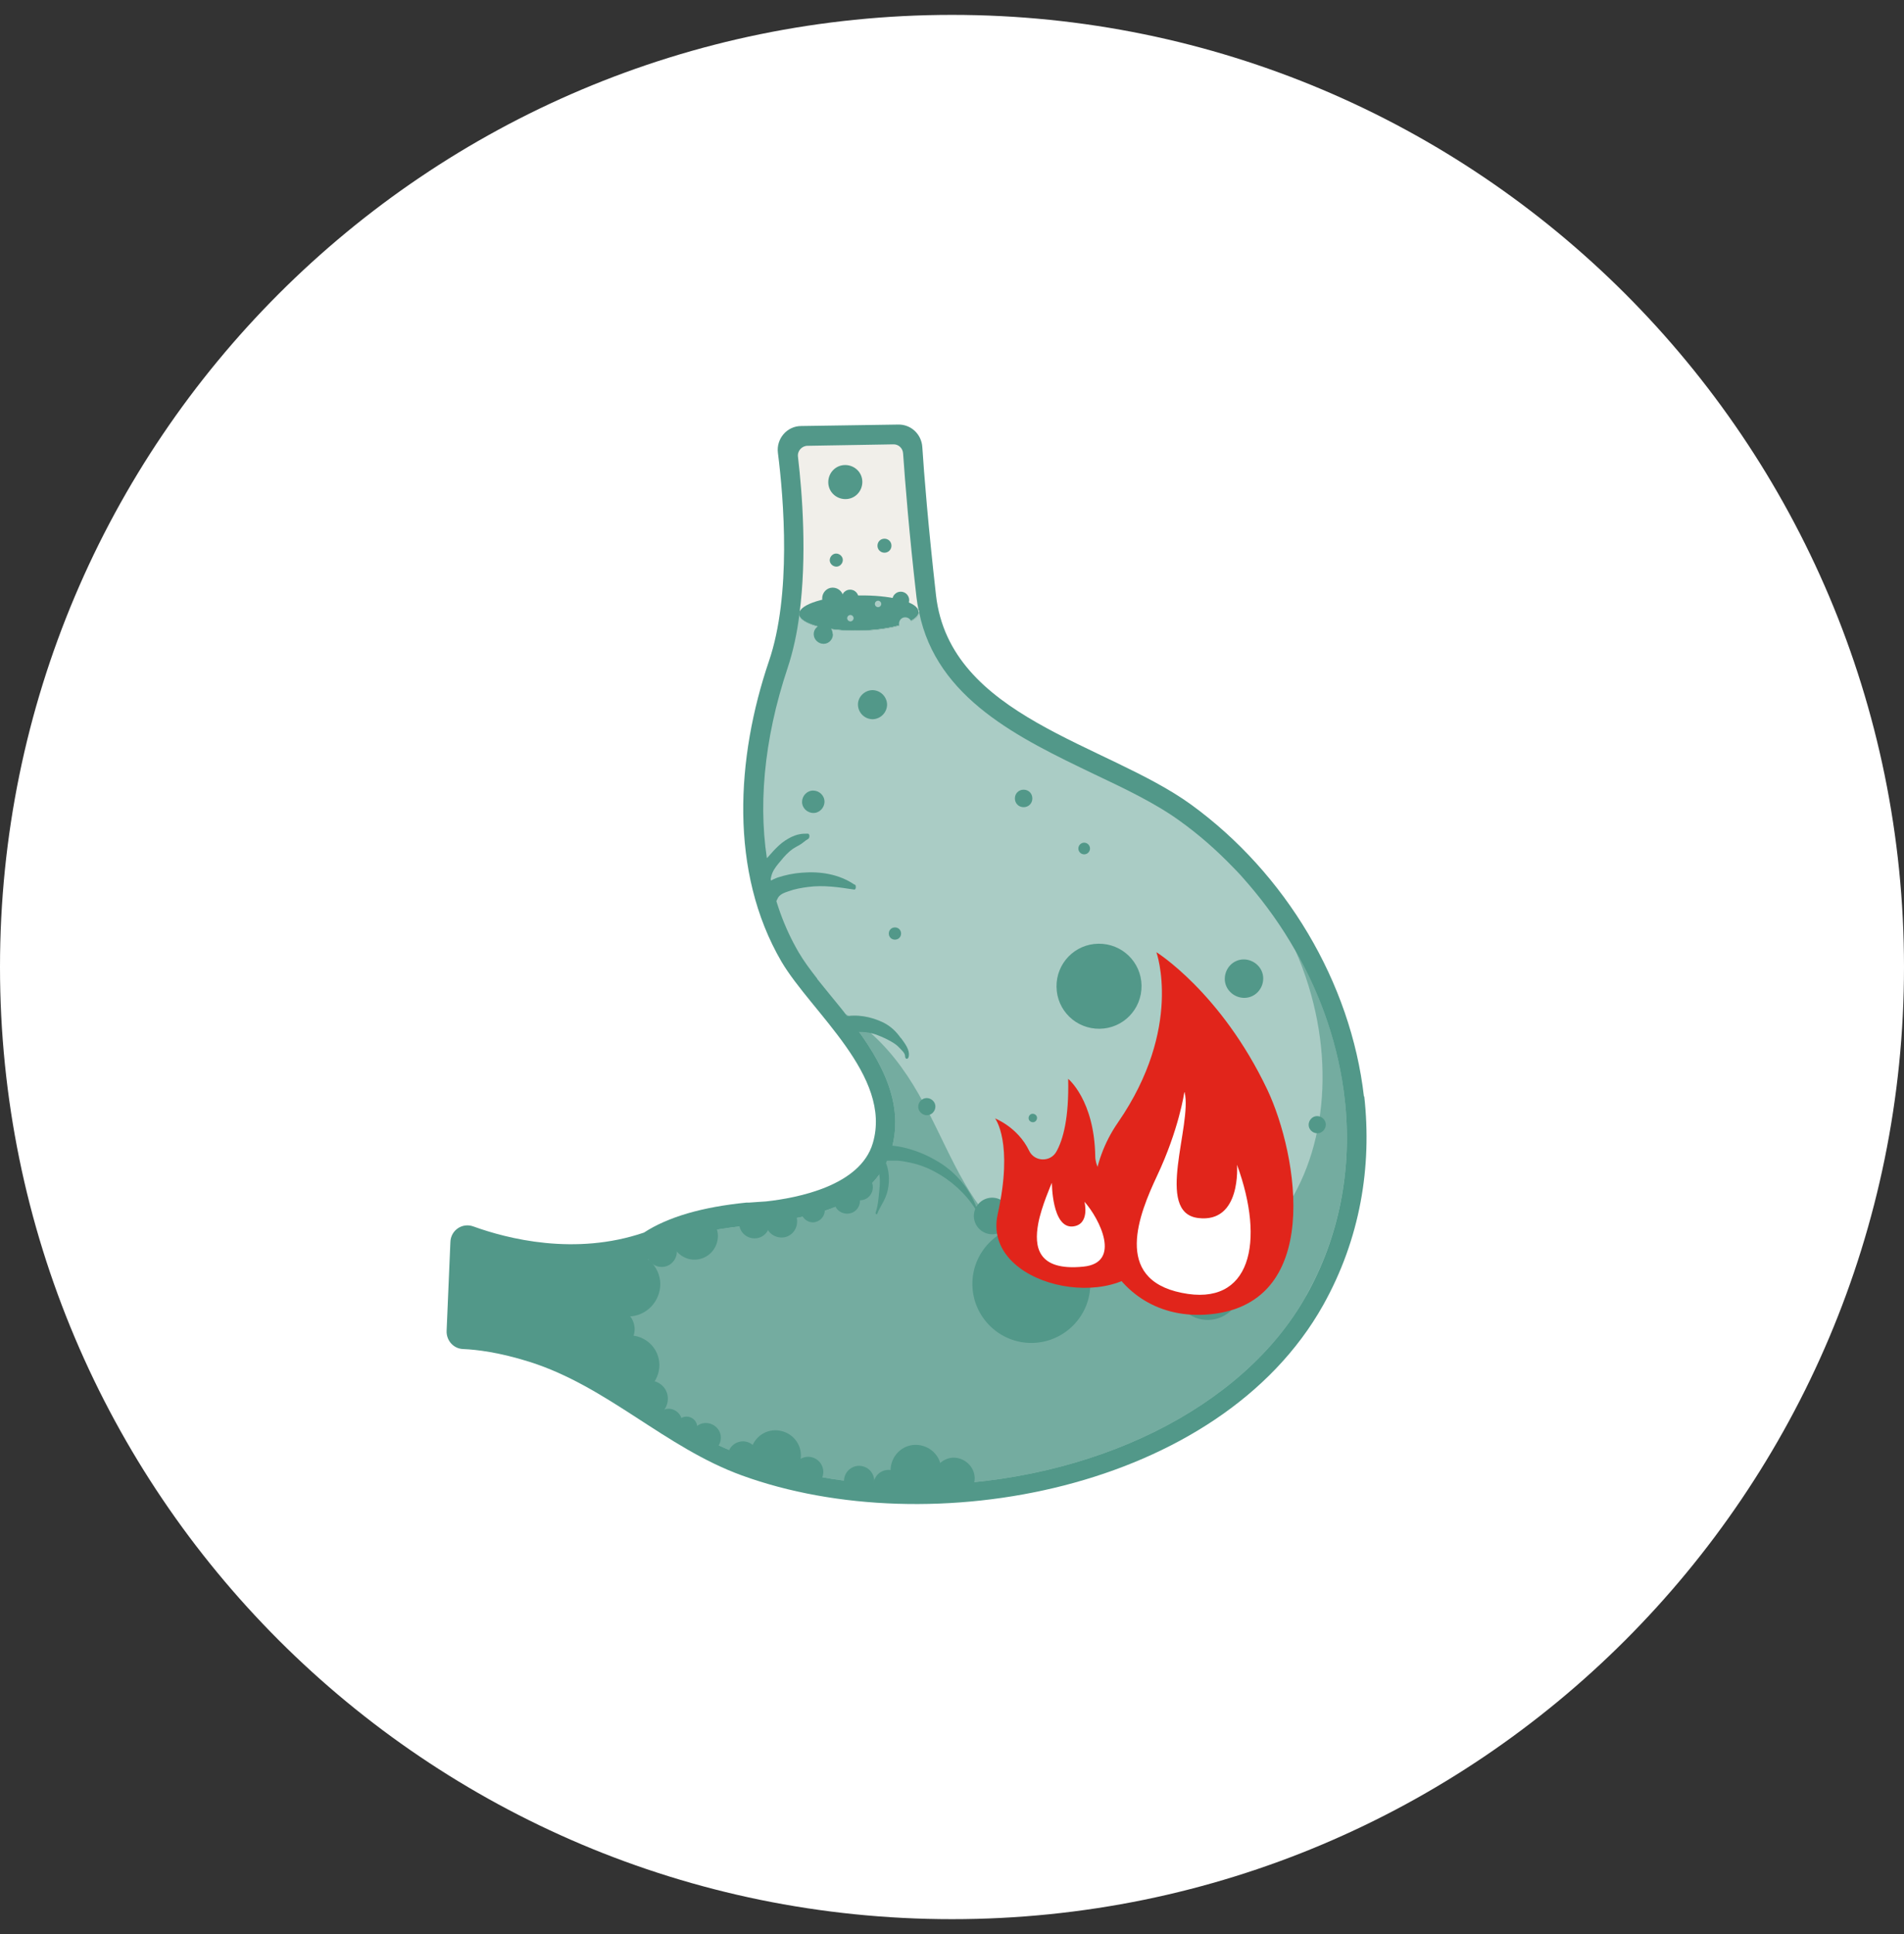 <svg width="64" height="65" viewBox="0 0 64 65" fill="none" xmlns="http://www.w3.org/2000/svg">
<rect x="0" y="0" width="64" height="65" fill="#333333" stroke="none"/>
<g clip-path="url(#clip0_1_2)">
<path d="M32 64.5C49.673 64.5 64 50.173 64 32.5C64 14.827 49.673 0.5 32 0.5C14.327 0.5 0 14.827 0 32.5C0 50.173 14.327 64.5 32 64.5Z" fill="white"/>
<path d="M45.847 36.855C45.407 33.019 43.215 29.349 40.034 27.039C37.196 24.984 31.931 24.113 31.462 20.003C31.198 17.655 31.061 15.942 31.002 15.022C30.973 14.592 30.62 14.259 30.19 14.269L26.931 14.318C26.451 14.318 26.089 14.748 26.148 15.218C26.344 16.764 26.608 19.994 25.845 22.225C24.749 25.454 24.504 29.29 26.265 32.314C27.273 34.027 30.004 36.16 29.338 38.42C28.917 39.849 26.823 40.26 25.747 40.378C25.551 40.387 25.365 40.407 25.179 40.417C25.12 40.417 25.081 40.417 25.091 40.417C23.613 40.564 22.459 40.896 21.646 41.425C19.327 42.217 17.047 41.63 15.912 41.219C15.54 41.082 15.149 41.346 15.139 41.748L15.012 44.732C15.002 45.055 15.246 45.329 15.569 45.339C16.029 45.359 16.773 45.447 17.801 45.77C20.433 46.602 22.351 48.647 24.935 49.586C31.256 51.886 40.983 50.095 44.477 43.861C45.72 41.64 46.121 39.213 45.857 36.845L45.847 36.855Z" fill="#529889"/>
<path d="M30.875 20.502C30.845 20.365 30.826 20.219 30.806 20.072C30.552 17.85 30.424 16.197 30.356 15.238C30.346 15.062 30.199 14.925 30.023 14.934L27.146 14.983C26.951 14.983 26.794 15.159 26.823 15.355C26.97 16.608 27.127 18.702 26.872 20.63C26.872 20.962 27.782 21.207 28.888 21.187C29.994 21.168 30.904 20.894 30.894 20.561C30.894 20.542 30.894 20.522 30.884 20.502H30.875Z" fill="#F1EFEA"/>
<path d="M43.9 43.558C41.786 47.326 36.746 49.821 31.08 49.909C28.702 49.948 26.285 49.567 24.122 48.559C22.586 47.854 20.433 46.533 20.658 44.556C20.913 42.315 22.821 41.62 23.183 41.513C23.212 41.513 23.232 41.513 23.232 41.503C25.385 40.916 29.152 41.346 29.965 38.626C30.454 36.943 29.456 35.387 28.418 34.075C28.262 33.87 28.086 33.664 27.929 33.469C27.773 33.273 27.616 33.087 27.469 32.901V32.891C27.224 32.578 27.009 32.285 26.843 32.001C26.363 31.179 26.031 30.259 25.845 29.251V29.232C25.453 27.206 25.669 24.857 26.471 22.46C26.657 21.902 26.794 21.276 26.872 20.639C26.872 20.972 27.782 21.217 28.888 21.197C29.994 21.178 30.904 20.904 30.894 20.571C31.481 23.487 34.28 24.818 36.766 26.012C37.842 26.521 38.86 27.01 39.653 27.587C40.298 28.047 40.895 28.576 41.443 29.143C41.62 29.32 41.796 29.515 41.962 29.711C42.559 30.406 43.087 31.149 43.538 31.942C44.428 33.488 45.005 35.201 45.201 36.943C45.465 39.291 45.015 41.581 43.9 43.558Z" fill="#AACCC5"/>
<path d="M30.884 20.561C30.884 20.894 29.984 21.168 28.878 21.187C27.773 21.207 26.862 20.953 26.862 20.63C26.862 20.307 27.753 20.033 28.859 20.013C29.896 19.994 30.767 20.209 30.865 20.502C30.865 20.522 30.875 20.542 30.875 20.561H30.884Z" fill="#529889"/>
<g opacity="0.61">
<path d="M43.9 43.558C41.786 47.326 36.746 49.821 31.08 49.909C28.702 49.948 26.285 49.567 24.122 48.559C22.586 47.854 20.433 46.533 20.658 44.556C20.913 42.315 22.821 41.62 23.183 41.513C23.212 41.513 23.232 41.513 23.232 41.503C25.385 40.916 29.152 41.346 29.965 38.626C30.454 36.943 29.456 35.387 28.418 34.075C32.108 36.434 31.413 40.926 35.425 42.462C42.686 45.251 46.278 38.186 43.538 31.932C44.428 33.479 45.005 35.191 45.201 36.933C45.465 39.282 45.015 41.572 43.9 43.548V43.558Z" fill="#529889"/>
</g>
<path d="M27.714 26.942C27.714 27.147 27.547 27.323 27.342 27.323C27.136 27.323 26.96 27.157 26.96 26.951C26.96 26.746 27.127 26.57 27.332 26.57C27.538 26.57 27.714 26.736 27.714 26.942Z" fill="#529889"/>
<path d="M38.371 33.126C38.38 33.919 37.754 34.565 36.962 34.575C36.169 34.584 35.523 33.958 35.513 33.165C35.503 32.373 36.13 31.727 36.922 31.717C37.715 31.707 38.361 32.334 38.371 33.126Z" fill="#529889"/>
<path d="M34.858 37.569C34.858 37.647 34.799 37.716 34.721 37.716C34.642 37.716 34.574 37.657 34.574 37.579C34.574 37.501 34.632 37.432 34.711 37.432C34.789 37.432 34.858 37.491 34.858 37.569Z" fill="#529889"/>
<path d="M34.701 26.834C34.701 27 34.574 27.128 34.407 27.128C34.241 27.128 34.114 27 34.114 26.834C34.114 26.668 34.241 26.54 34.407 26.54C34.574 26.54 34.701 26.668 34.701 26.834Z" fill="#529889"/>
<path d="M28.33 18.819C28.33 18.937 28.232 19.044 28.115 19.044C27.998 19.044 27.89 18.947 27.89 18.829C27.89 18.712 27.988 18.604 28.105 18.604C28.223 18.604 28.33 18.702 28.33 18.819Z" fill="#529889"/>
<path d="M29.965 18.34C29.965 18.467 29.867 18.575 29.73 18.575C29.602 18.575 29.495 18.477 29.495 18.34C29.495 18.212 29.593 18.105 29.73 18.105C29.857 18.105 29.965 18.203 29.965 18.34Z" fill="#529889"/>
<path d="M28.986 16.197C28.986 16.51 28.741 16.774 28.418 16.774C28.105 16.774 27.841 16.529 27.841 16.206C27.841 15.893 28.086 15.629 28.409 15.629C28.722 15.629 28.986 15.874 28.986 16.197Z" fill="#529889"/>
<path d="M42.598 42.032C42.598 42.521 42.217 42.922 41.727 42.932C41.238 42.932 40.837 42.55 40.827 42.061C40.817 41.572 41.209 41.17 41.698 41.16C42.187 41.151 42.588 41.542 42.598 42.032Z" fill="#529889"/>
<path d="M33.967 40.857C33.967 41.2 33.703 41.474 33.36 41.483C33.018 41.483 32.744 41.219 32.734 40.877C32.734 40.534 32.998 40.26 33.341 40.251C33.683 40.251 33.957 40.515 33.967 40.857Z" fill="#529889"/>
<path d="M38.684 38.988C38.684 39.105 38.586 39.213 38.468 39.213C38.351 39.213 38.243 39.115 38.243 38.998C38.243 38.88 38.341 38.773 38.459 38.773C38.576 38.773 38.684 38.871 38.684 38.988Z" fill="#529889"/>
<path d="M42.461 32.882C42.461 33.244 42.177 33.537 41.825 33.537C41.473 33.537 41.169 33.254 41.169 32.901C41.169 32.539 41.453 32.245 41.806 32.245C42.158 32.245 42.461 32.529 42.461 32.882Z" fill="#529889"/>
<path d="M30.288 31.375C30.288 31.492 30.199 31.58 30.082 31.58C29.965 31.58 29.876 31.492 29.876 31.375C29.876 31.257 29.965 31.169 30.082 31.169C30.199 31.169 30.288 31.257 30.288 31.375Z" fill="#529889"/>
<path d="M29.818 23.673C29.818 23.947 29.602 24.162 29.338 24.172C29.064 24.172 28.849 23.957 28.839 23.693C28.829 23.428 29.054 23.203 29.319 23.194C29.593 23.194 29.808 23.409 29.818 23.673Z" fill="#529889"/>
<path d="M36.639 28.517C36.639 28.625 36.55 28.713 36.443 28.713C36.335 28.713 36.247 28.625 36.247 28.517C36.247 28.41 36.335 28.321 36.443 28.321C36.55 28.321 36.639 28.41 36.639 28.517Z" fill="#529889"/>
<path d="M36.648 43.118C36.668 44.214 35.787 45.114 34.701 45.134C33.605 45.153 32.705 44.273 32.685 43.186C32.665 42.09 33.546 41.19 34.632 41.17C35.728 41.151 36.629 42.032 36.648 43.118Z" fill="#529889"/>
<path d="M41.737 43.196C41.747 43.832 41.238 44.351 40.612 44.361C39.985 44.37 39.457 43.861 39.447 43.235C39.437 42.599 39.946 42.08 40.572 42.071C41.209 42.061 41.727 42.57 41.737 43.196Z" fill="#529889"/>
<path d="M44.565 37.794C44.565 37.951 44.438 38.088 44.281 38.088C44.125 38.088 43.988 37.961 43.988 37.804C43.988 37.647 44.115 37.51 44.272 37.51C44.428 37.51 44.565 37.638 44.565 37.794Z" fill="#529889"/>
<path d="M31.442 37.187C31.442 37.344 31.315 37.481 31.158 37.481C31.002 37.481 30.865 37.354 30.865 37.197C30.865 37.041 30.992 36.904 31.149 36.904C31.305 36.904 31.442 37.031 31.442 37.187Z" fill="#529889"/>
<path d="M24.132 41.532C24.132 41.973 23.79 42.325 23.359 42.335C22.928 42.345 22.566 41.992 22.557 41.562C22.557 41.121 22.899 40.769 23.33 40.759C23.77 40.759 24.122 41.102 24.132 41.532Z" fill="#529889"/>
<path d="M22.195 43.147C22.195 43.744 21.725 44.233 21.138 44.243C20.541 44.243 20.051 43.773 20.042 43.186C20.042 42.589 20.511 42.1 21.099 42.09C21.695 42.09 22.185 42.56 22.195 43.147Z" fill="#529889"/>
<path d="M22.752 42.061C22.752 42.345 22.527 42.58 22.243 42.58C21.96 42.58 21.725 42.354 21.725 42.071C21.725 41.787 21.95 41.552 22.234 41.552C22.517 41.552 22.752 41.777 22.752 42.061Z" fill="#529889"/>
<path d="M25.874 41.102C25.874 41.386 25.649 41.62 25.365 41.62C25.081 41.62 24.846 41.395 24.846 41.112C24.846 40.828 25.072 40.593 25.355 40.593C25.639 40.593 25.874 40.818 25.874 41.102Z" fill="#529889"/>
<path d="M21.333 44.664C21.333 45.055 21.03 45.368 20.639 45.378C20.247 45.378 19.934 45.075 19.924 44.684C19.924 44.292 20.227 43.979 20.619 43.969C21.01 43.969 21.324 44.273 21.333 44.664Z" fill="#529889"/>
<path d="M22.165 45.868C22.165 46.425 21.735 46.876 21.177 46.885C20.619 46.885 20.169 46.455 20.159 45.897C20.159 45.339 20.59 44.889 21.147 44.879C21.705 44.879 22.155 45.31 22.165 45.868Z" fill="#529889"/>
<path d="M24.23 48.314C24.23 48.588 24.015 48.823 23.741 48.823C23.467 48.823 23.232 48.608 23.232 48.334C23.232 48.06 23.447 47.825 23.721 47.825C23.995 47.825 24.23 48.04 24.23 48.314Z" fill="#529889"/>
<path d="M23.437 47.962C23.437 48.157 23.281 48.324 23.085 48.324C22.889 48.324 22.723 48.167 22.723 47.971C22.723 47.776 22.88 47.609 23.075 47.609C23.271 47.609 23.437 47.766 23.437 47.962Z" fill="#529889"/>
<path d="M22.449 47.003C22.449 47.345 22.185 47.629 21.842 47.629C21.5 47.629 21.216 47.365 21.216 47.022C21.216 46.68 21.48 46.396 21.823 46.396C22.165 46.396 22.449 46.66 22.449 47.003Z" fill="#529889"/>
<path d="M22.928 47.786C22.928 48.03 22.733 48.236 22.488 48.246C22.243 48.246 22.038 48.05 22.028 47.805C22.028 47.56 22.224 47.355 22.468 47.345C22.713 47.345 22.919 47.541 22.928 47.786Z" fill="#529889"/>
<path d="M26.921 48.911C26.921 49.381 26.549 49.772 26.079 49.772C25.61 49.772 25.218 49.4 25.218 48.931C25.218 48.461 25.59 48.069 26.06 48.069C26.53 48.069 26.921 48.441 26.921 48.911Z" fill="#529889"/>
<path d="M31.638 49.4C31.638 49.87 31.266 50.261 30.796 50.261C30.327 50.261 29.935 49.89 29.935 49.42C29.935 48.95 30.307 48.559 30.777 48.559C31.247 48.559 31.638 48.931 31.638 49.4Z" fill="#529889"/>
<path d="M29.338 39.898C29.338 40.143 29.152 40.339 28.908 40.339C28.663 40.339 28.467 40.153 28.467 39.908C28.467 39.663 28.653 39.468 28.898 39.468C29.142 39.468 29.338 39.654 29.338 39.898Z" fill="#529889"/>
<path d="M28.908 40.348C28.908 40.593 28.722 40.789 28.477 40.789C28.232 40.789 28.037 40.603 28.037 40.358C28.037 40.113 28.223 39.918 28.467 39.918C28.712 39.918 28.908 40.104 28.908 40.348Z" fill="#529889"/>
<path d="M26.794 41.053C26.794 41.346 26.569 41.591 26.275 41.591C25.982 41.591 25.737 41.366 25.737 41.072C25.737 40.779 25.962 40.534 26.256 40.534C26.549 40.534 26.794 40.759 26.794 41.053Z" fill="#529889"/>
<path d="M27.724 40.671C27.724 40.896 27.547 41.072 27.332 41.082C27.107 41.082 26.931 40.906 26.921 40.691C26.911 40.475 27.097 40.29 27.312 40.28C27.538 40.28 27.714 40.456 27.724 40.671Z" fill="#529889"/>
<path d="M32.763 49.674C32.763 50.056 32.46 50.379 32.078 50.389C31.697 50.389 31.374 50.085 31.364 49.704C31.364 49.322 31.667 48.999 32.049 48.989C32.431 48.989 32.754 49.293 32.763 49.674Z" fill="#529889"/>
<path d="M29.387 49.762C29.387 50.046 29.172 50.271 28.888 50.281C28.604 50.281 28.379 50.066 28.369 49.782C28.369 49.498 28.585 49.273 28.869 49.263C29.152 49.263 29.377 49.479 29.387 49.762Z" fill="#529889"/>
<path d="M30.375 49.899C30.375 50.183 30.16 50.408 29.877 50.418C29.593 50.418 29.368 50.203 29.358 49.919C29.358 49.635 29.573 49.41 29.857 49.4C30.141 49.4 30.366 49.616 30.375 49.899Z" fill="#529889"/>
<path d="M27.675 49.459C27.675 49.743 27.459 49.968 27.175 49.978C26.892 49.978 26.667 49.762 26.657 49.479C26.657 49.195 26.872 48.97 27.156 48.96C27.44 48.96 27.665 49.175 27.675 49.459Z" fill="#529889"/>
<path d="M25.483 48.94C25.483 49.224 25.267 49.449 24.983 49.459C24.7 49.459 24.475 49.244 24.465 48.96C24.455 48.676 24.68 48.451 24.964 48.441C25.248 48.441 25.473 48.657 25.483 48.94Z" fill="#529889"/>
<path d="M27.998 21.315C27.998 21.491 27.861 21.638 27.684 21.638C27.508 21.638 27.361 21.501 27.352 21.325C27.342 21.148 27.489 21.002 27.665 20.992C27.841 20.982 27.988 21.129 27.988 21.305L27.998 21.315Z" fill="#529889"/>
<path d="M29.622 20.297C29.622 20.356 29.573 20.405 29.514 20.405C29.456 20.405 29.407 20.356 29.407 20.297C29.407 20.238 29.456 20.189 29.514 20.189C29.573 20.189 29.622 20.238 29.622 20.297Z" fill="#AACCC5"/>
<path d="M28.692 20.776C28.692 20.835 28.643 20.884 28.585 20.884C28.526 20.884 28.477 20.835 28.477 20.776C28.477 20.718 28.526 20.669 28.585 20.669C28.643 20.669 28.692 20.718 28.692 20.776Z" fill="#AACCC5"/>
<path d="M30.64 20.953C30.64 21.07 30.552 21.168 30.434 21.168C30.317 21.168 30.219 21.08 30.219 20.962C30.219 20.845 30.307 20.747 30.424 20.747C30.542 20.747 30.64 20.835 30.64 20.953Z" fill="#AACCC5"/>
<path d="M28.35 20.101C28.35 20.297 28.193 20.463 27.997 20.463C27.802 20.463 27.636 20.307 27.636 20.111C27.636 19.915 27.792 19.749 27.988 19.749C28.183 19.749 28.35 19.905 28.35 20.101Z" fill="#529889"/>
<path d="M30.561 20.17C30.561 20.326 30.434 20.453 30.278 20.453C30.121 20.453 29.994 20.326 29.994 20.17C29.994 20.013 30.121 19.886 30.278 19.886C30.434 19.886 30.561 20.013 30.561 20.17Z" fill="#529889"/>
<path d="M28.859 20.101C28.859 20.258 28.732 20.385 28.575 20.385C28.418 20.385 28.291 20.258 28.291 20.101C28.291 19.945 28.418 19.817 28.575 19.817C28.732 19.817 28.859 19.945 28.859 20.101Z" fill="#529889"/>
<path d="M32.284 39.673C32.039 39.389 31.746 39.154 31.423 38.978C31.119 38.802 30.796 38.675 30.464 38.587C30.151 38.508 29.73 38.45 29.416 38.538C29.299 38.567 29.27 38.704 29.319 38.802C29.319 38.802 29.328 38.822 29.338 38.822C29.319 38.929 29.397 39.037 29.446 39.125C29.514 39.252 29.544 39.389 29.563 39.526C29.593 39.732 29.563 39.928 29.544 40.133C29.524 40.339 29.505 40.544 29.436 40.74C29.416 40.789 29.465 40.847 29.495 40.779C29.563 40.593 29.681 40.436 29.759 40.25C29.828 40.094 29.867 39.908 29.877 39.742C29.886 39.585 29.876 39.419 29.837 39.262C29.818 39.184 29.788 39.096 29.749 39.008C29.896 39.008 30.121 39.008 30.17 39.008C30.317 39.017 30.454 39.047 30.601 39.076C30.884 39.135 31.168 39.242 31.423 39.38C31.971 39.673 32.46 40.113 32.793 40.642C32.812 40.671 32.832 40.622 32.832 40.603C32.705 40.26 32.538 39.967 32.294 39.683L32.284 39.673Z" fill="#529889"/>
<path d="M30.278 34.888C30.121 34.663 29.945 34.496 29.7 34.369C29.279 34.164 28.8 34.075 28.34 34.173C28.193 34.203 28.056 34.32 28.115 34.486C28.164 34.633 28.36 34.751 28.516 34.721C28.595 34.702 28.683 34.692 28.771 34.682C28.79 34.682 28.82 34.682 28.839 34.682C28.839 34.682 28.839 34.682 28.849 34.682C28.888 34.682 28.927 34.682 28.966 34.682C29.133 34.682 29.289 34.721 29.446 34.77C29.661 34.849 29.896 34.956 30.082 35.084C30.141 35.123 30.19 35.172 30.238 35.221C30.307 35.299 30.424 35.387 30.424 35.504C30.424 35.592 30.512 35.622 30.542 35.524C30.601 35.289 30.405 35.054 30.278 34.878V34.888Z" fill="#529889"/>
<path d="M28.722 29.731C28.203 29.378 27.577 29.28 26.96 29.329C26.676 29.349 26.393 29.408 26.128 29.496C26.05 29.525 25.972 29.564 25.894 29.603C25.913 29.515 25.923 29.427 25.962 29.339C26.021 29.192 26.138 29.055 26.246 28.928C26.363 28.781 26.491 28.644 26.637 28.537C26.716 28.488 26.794 28.439 26.872 28.4C26.98 28.341 27.058 28.253 27.166 28.194C27.224 28.165 27.224 28.008 27.146 28.018C27.058 28.018 26.96 28.018 26.872 28.038C26.774 28.057 26.696 28.087 26.608 28.126C26.451 28.204 26.314 28.292 26.187 28.41C26.06 28.527 25.942 28.654 25.825 28.791C25.766 28.85 25.717 28.918 25.669 28.987C25.61 29.085 25.571 29.192 25.541 29.3C25.512 29.388 25.492 29.476 25.473 29.564C25.443 29.662 25.404 29.779 25.424 29.877C25.443 29.946 25.483 30.024 25.541 30.073C25.561 30.328 26.021 30.494 26.128 30.22C26.187 30.063 26.354 30.005 26.5 29.956C26.716 29.877 26.941 29.838 27.166 29.809C27.684 29.74 28.203 29.819 28.712 29.897C28.78 29.907 28.78 29.76 28.741 29.731H28.722Z" fill="#529889"/>
<path d="M38.87 32.001C38.87 32.001 39.78 34.535 37.578 37.726C35.699 40.436 37.128 44.37 40.504 44.184C44.536 43.95 43.626 38.792 42.598 36.62C41.042 33.351 38.87 32.001 38.87 32.001Z" fill="#E1251B"/>
<path d="M35.905 36.258C35.905 36.258 36.785 36.972 36.815 38.861C36.834 40.104 39.506 40.847 38.713 42.217C37.558 44.204 32.998 43.225 33.536 40.808C34.075 38.381 33.448 37.589 33.448 37.589C33.448 37.589 34.212 37.882 34.593 38.675C34.769 39.047 35.298 39.066 35.503 38.714C35.738 38.303 35.934 37.569 35.905 36.268V36.258Z" fill="#E1251B"/>
<path d="M35.357 39.751C35.357 39.751 34.995 40.573 34.897 41.131C34.76 41.885 34.858 42.726 36.413 42.57C37.705 42.443 36.971 40.975 36.453 40.388C36.453 40.388 36.648 41.16 36.061 41.219C35.357 41.288 35.357 39.751 35.357 39.751Z" fill="white"/>
<path d="M39.809 36.708C39.809 36.708 39.633 37.951 38.889 39.526C38.302 40.779 37.392 42.981 39.721 43.45C42.05 43.93 42.53 41.738 41.58 39.145C41.58 39.145 41.737 41.121 40.269 40.935C38.801 40.749 40.083 37.804 39.819 36.708H39.809Z" fill="white"/>
</g>
<defs>
<clipPath id="clip0_1_2">
<rect width="64" height="64" fill="white" transform="translate(0 0.5)"/>
</clipPath>
</defs>
</svg>
